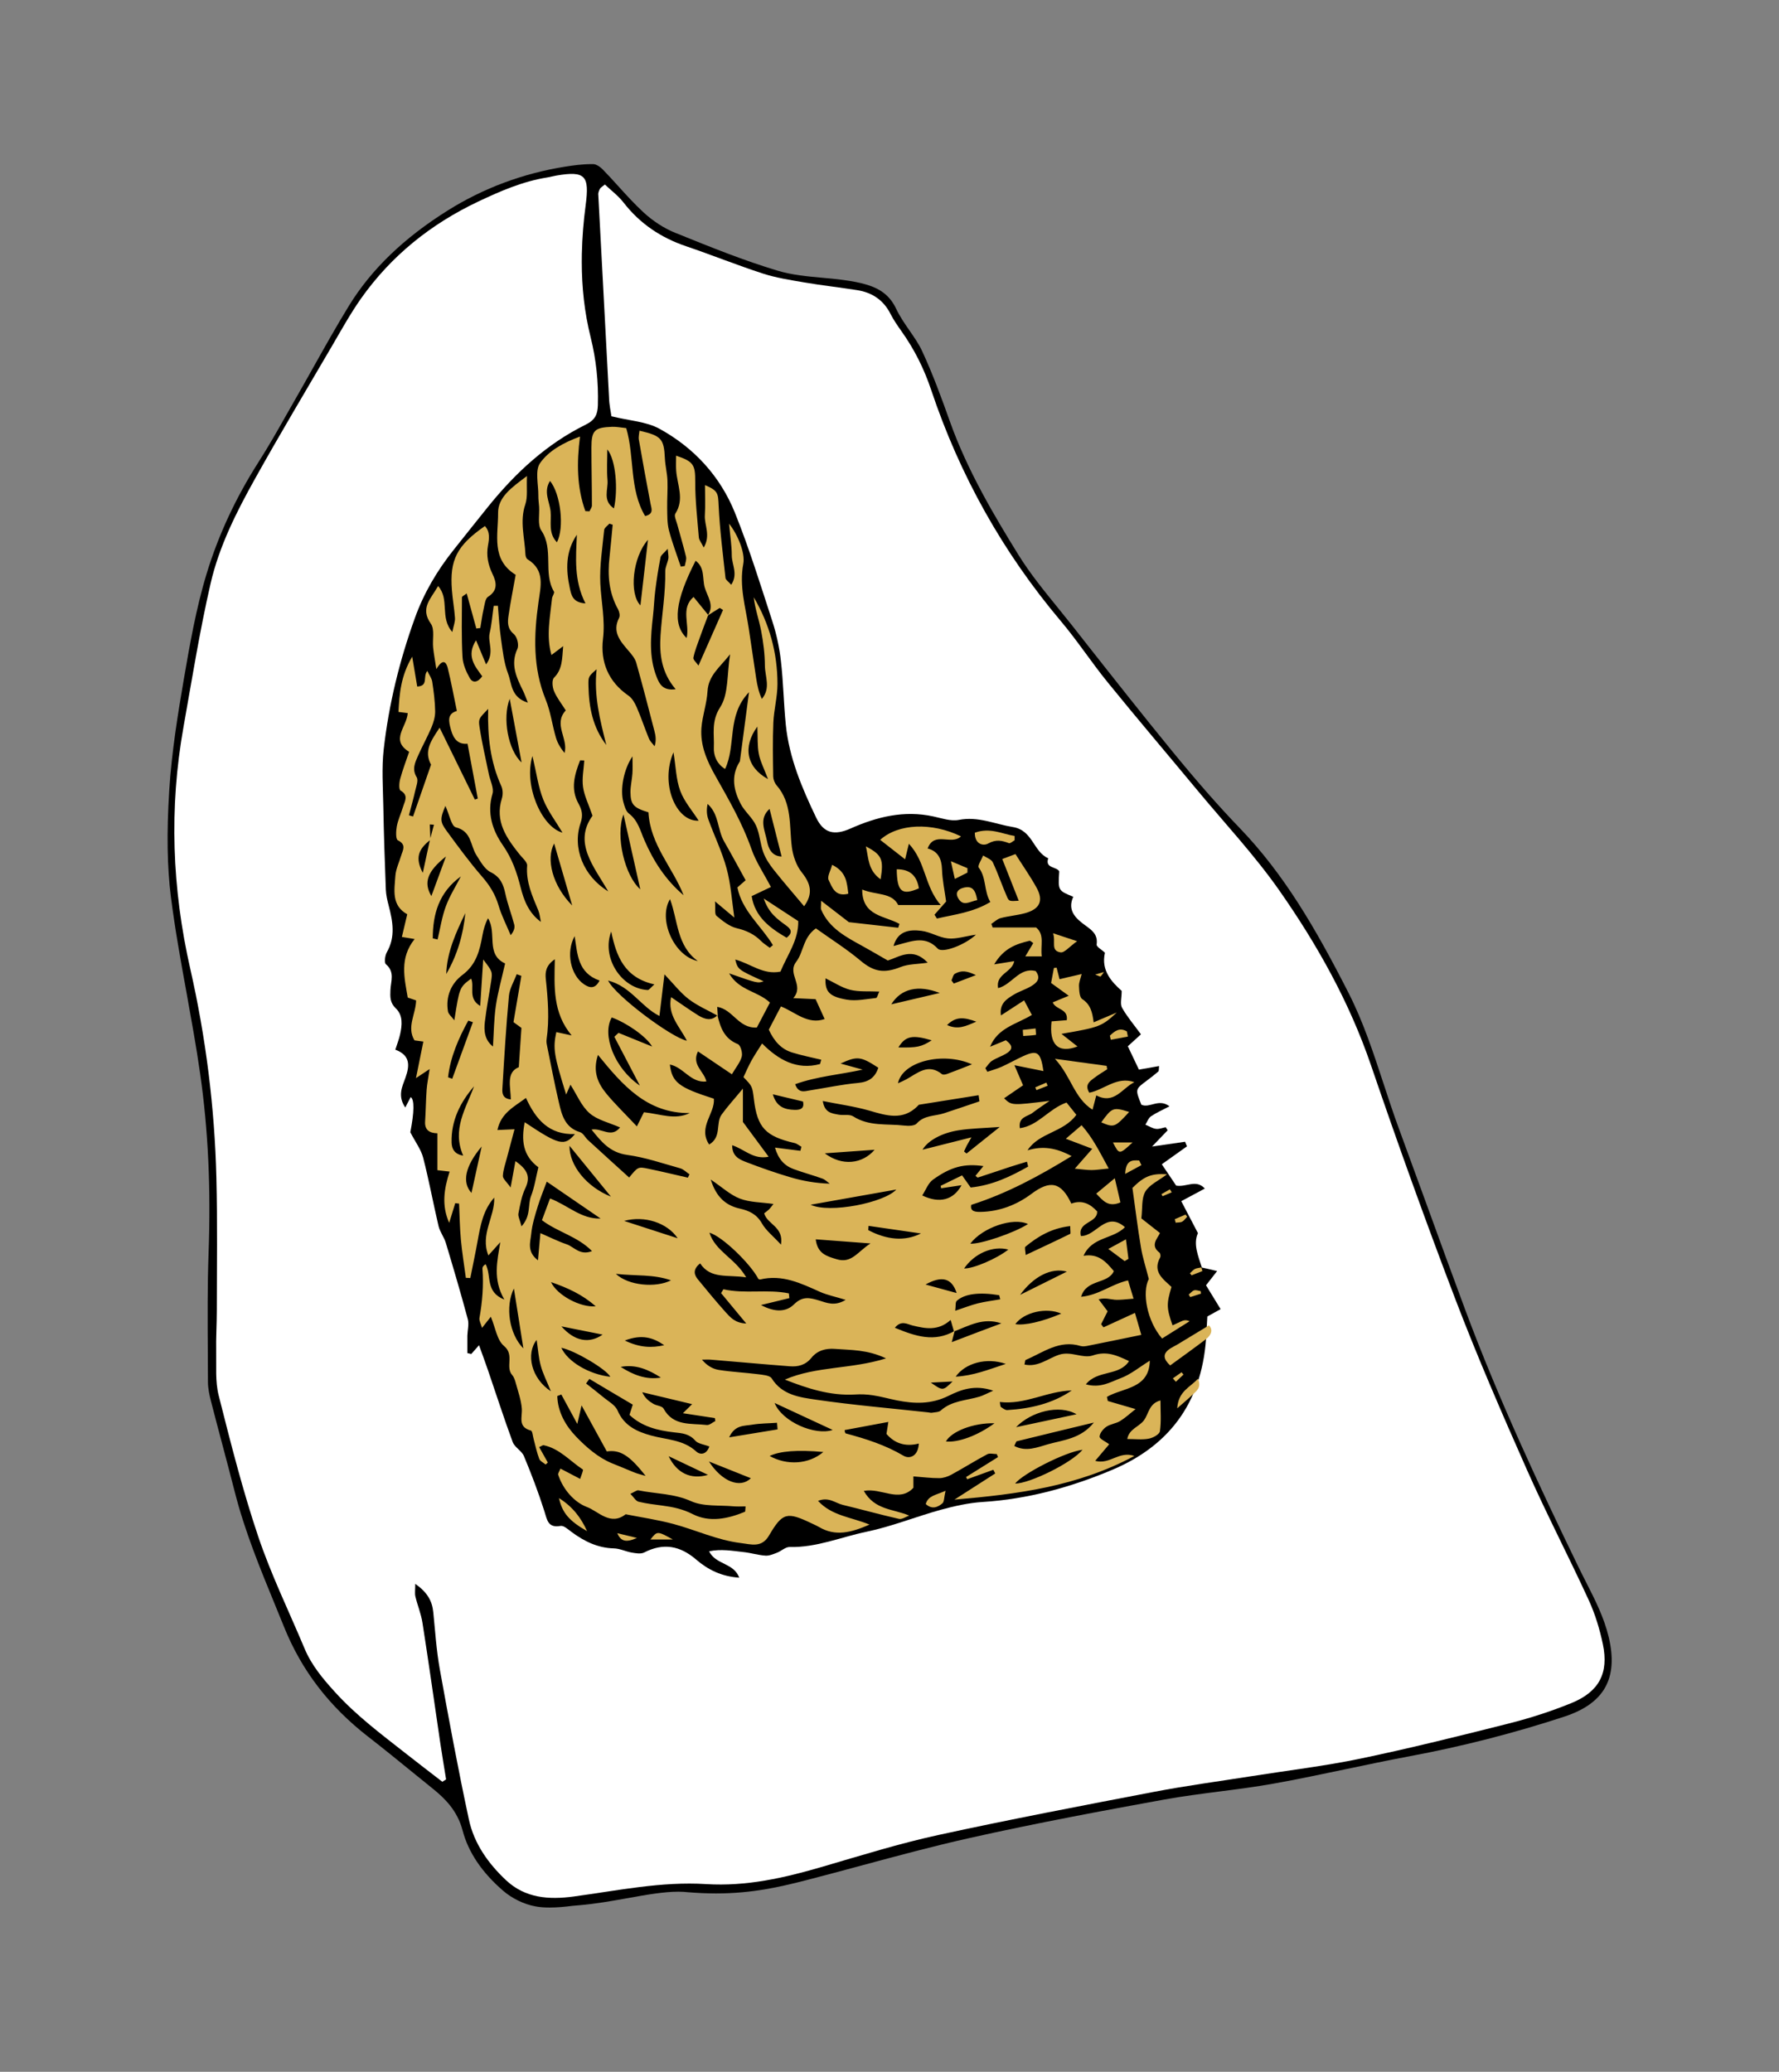 <?xml version="1.0" encoding="utf-8"?>
<!-- Generator: Adobe Illustrator 23.0.3, SVG Export Plug-In . SVG Version: 6.00 Build 0)  -->
<svg version="1.1" id="Layer_1" xmlns="http://www.w3.org/2000/svg" xmlns:xlink="http://www.w3.org/1999/xlink" x="0px" y="0px"
	 viewBox="0 0 255.03 297.03" style="enable-background:new 0 0 255.03 297.03;" xml:space="preserve">
<rect x="0" y="0" width="255.03" height="297.03" fill="#808080" stroke="none"/>
<style type="text/css">
	.st0{fill:#AD7A17;}
	.st1{fill:none;stroke:#2F2912;stroke-width:1.864;stroke-linecap:round;stroke-linejoin:round;}
	.st2{fill:#DAB458;}
	.st3{fill:none;stroke:#2F2912;stroke-width:1.398;stroke-linecap:round;stroke-linejoin:round;}
	.st4{fill:none;stroke:#2F2912;stroke-width:1.909;stroke-linecap:round;stroke-linejoin:round;}
	.st5{fill:none;stroke:#2F2912;stroke-width:1.432;stroke-linecap:round;stroke-linejoin:round;}
	.st6{fill:#FFFFFF;}
	.st7{fill:#D9B358;}
	.st8{fill:#8B702B;}
	.st9{fill:#E8D0BC;}
	.st10{fill:none;}
	.st11{fill:#1A1A18;}
	.st12{fill:#D8B459;}
	.st13{fill:#FCDE94;}
</style>
<path d="M78.8,273.48c-0.77,0-1.45-0.05-2.06-0.17c-1.61-0.29-3.34-1.13-4.63-2.25c-3.03-2.62-4.98-5.52-5.79-8.62
	c-0.74-2.84-2.56-4.62-4.25-5.98c-0.95-0.77-1.89-1.54-2.84-2.3c-2.1-1.71-4.27-3.48-6.45-5.17c-5.59-4.34-9.54-9.49-12.06-15.74
	c-0.43-1.07-0.87-2.14-1.31-3.21c-2.13-5.19-4.33-10.55-5.74-16.09c-0.59-2.31-1.2-4.61-1.81-6.91c-0.55-2.05-1.09-4.11-1.62-6.17
	c-0.21-0.82-0.43-1.79-0.43-2.73c0-1.41-0.01-2.82-0.02-4.24c-0.03-4.68-0.06-9.52,0.11-14.26c0.34-9.21-0.05-17.62-1.21-25.72
	c-0.55-3.88-1.27-7.8-1.95-11.6c-0.82-4.5-1.66-9.14-2.24-13.74c-0.54-4.3-0.62-9.14-0.24-15.23c0.34-5.49,1.26-11.12,2.09-15.96
	c0.82-4.75,1.74-10.13,3.29-15.2c1.67-5.48,4.16-10.83,7.4-15.91c1.44-2.25,2.77-4.6,4.06-6.88c0.43-0.76,0.86-1.52,1.3-2.28
	c0.86-1.5,1.71-3.01,2.56-4.53c1.63-2.9,3.31-5.9,5.08-8.78c3.23-5.24,7.88-9.71,14.19-13.66c5.07-3.17,10.71-5.28,16.75-6.25
	c1.14-0.18,2.48-0.37,3.83-0.37l0.26,0c0.35,0.01,0.92,0.33,1.34,0.77c0.76,0.78,1.5,1.59,2.23,2.4c1.14,1.26,2.32,2.55,3.59,3.73
	c1.37,1.27,3,2.32,4.59,2.96l0.43,0.17c4.63,1.87,9.41,3.81,14.27,5.26c2.05,0.61,4.22,0.81,6.33,1c1.05,0.09,2.13,0.19,3.17,0.34
	c1.09,0.15,2.35,0.36,3.52,0.75c1.92,0.63,3.13,1.67,3.93,3.36c0.52,1.1,1.22,2.12,1.9,3.1c0.69,1,1.35,1.94,1.83,2.98
	c1.53,3.3,2.8,6.77,3.96,10.04c2.51,7.07,6.4,13.6,9.84,19.16c1.64,2.65,3.65,5.12,5.59,7.51c0.66,0.82,1.33,1.64,1.98,2.46
	l1.97,2.51c4.08,5.18,8.3,10.54,12.56,15.74c3.58,4.37,6.64,7.86,9.65,10.98c6.29,6.55,10.78,14.19,15.59,23.64
	c2.1,4.13,3.56,8.59,4.98,12.91c0.69,2.1,1.4,4.27,2.18,6.39c1.37,3.73,2.73,7.46,4.09,11.19c1.81,4.98,3.62,9.96,5.47,14.93
	c4.75,12.76,10.61,25.27,16.24,36.88c0.35,0.73,0.72,1.44,1.08,2.16c1.33,2.61,2.58,5.08,3.25,7.9c1.38,5.87-0.64,9.48-6.37,11.36
	c-7.24,2.38-14.72,4.29-22.22,5.69c-3.05,0.57-6.14,1.22-9.13,1.85c-3.39,0.71-6.89,1.45-10.35,2.07c-2.55,0.46-5.17,0.79-7.71,1.12
	c-2.63,0.34-5.35,0.69-8.01,1.17c-8.46,1.54-18.28,3.36-27.82,5.5c-5.23,1.17-10.48,2.59-15.57,3.96c-2.6,0.7-5.19,1.4-7.79,2.07
	c-3.92,1.01-7.87,1.92-13.01,1.92c-1.28,0-2.63-0.06-3.99-0.17c-0.42-0.05-0.9-0.08-1.42-0.08c-2.08,0-4.58,0.44-7.23,0.92
	c-2.29,0.41-4.65,0.83-7.05,1.03l-0.92,0.08C80.94,273.38,79.85,273.48,78.8,273.48z"/>
<path class="st6" d="M87.31,57.01c0.02,1.03,0.26,2.05,0.34,2.67c2.57,0.64,5.01,0.75,6.92,1.81c4.92,2.71,8.67,6.78,10.78,12.01
	c2.04,5.07,3.66,10.31,5.35,15.51c0.6,1.84,1.02,3.76,1.24,5.68c0.36,3.06,0.4,6.16,0.71,9.23c0.48,4.73,2.32,9.06,4.34,13.28
	c1.09,2.28,2.61,2.62,4.95,1.58c3.78-1.68,7.67-2.64,11.85-1.73c1.21,0.26,2.51,0.72,3.65,0.5c2.77-0.55,5.17,0.6,7.75,1.02
	c2.88,0.46,2.93,3.55,5.08,4.48c-0.5,1.47,1.22,1.18,1.58,1.88c-0.18,2.75-0.18,2.75,2.01,3.64c-0.91,1.98,0.4,3.15,1.75,4.12
	c0.99,0.72,1.79,1.31,1.6,2.73c-0.04,0.32,0.75,0.75,1.19,1.17c-0.59,2.55,0.98,4.2,2.4,5.47c0,1.01-0.26,1.87,0.05,2.42
	c0.74,1.31,1.74,2.48,2.71,3.81c-0.59,0.54-1.15,1.05-1.88,1.71c0.56,1.18,1.1,2.31,1.59,3.35c1.19-0.21,2-0.36,2.89-0.51
	c-0.05,0.45-0.01,0.7-0.11,0.78c-0.53,0.46-1.09,0.89-1.65,1.31c-1.67,1.24-1.67,1.23-0.78,3.45c1.2,0.55,2.48-0.95,4.03,0.23
	c-1.04,0.55-1.9,0.92-2.66,1.44c-0.36,0.25-0.53,0.78-0.79,1.19c0.5,0.21,0.98,0.53,1.5,0.6c0.45,0.07,0.94-0.14,1.41-0.23
	c0.09,0.15,0.19,0.29,0.28,0.44c-0.62,0.65-1.25,1.3-2.24,2.33c1.94-0.28,3.34-0.49,4.74-0.69c0.09,0.22,0.18,0.44,0.27,0.66
	c-1.15,0.81-2.29,1.63-3.61,2.57c0.75,1.12,1.47,2.18,2.06,3.06c1.5,0.26,2.81-0.96,4.11,0.42c-1.13,0.6-2.1,1.12-3.38,1.81
	c0.82,1.57,1.56,2.99,2.39,4.58c-0.71,1.57,0.04,3.26,0.56,4.93c0.79,0.18,1.42,0.33,2.19,0.51c-0.64,0.82-1.11,1.42-1.59,2.04
	c0.72,1.17,1.38,2.25,2.09,3.42c-0.69,0.38-1.28,0.71-1.9,1.05c-0.05,0.86-0.1,1.65-0.14,2.44c-0.44,9.29-4.82,15.87-13.43,19.52
	c-5.98,2.53-12.16,4.23-18.68,4.64c-2.01,0.13-4.03,0.59-5.98,1.12c-3.57,0.99-7.04,2.4-10.65,3.15c-3.65,0.76-7.16,2.28-10.99,2.18
	c-0.6-0.02-1.19,0.58-1.82,0.82c-0.53,0.2-1.12,0.46-1.66,0.42c-1.05-0.07-2.08-0.4-3.13-0.51c-1.6-0.17-3.22-0.48-4.95-0.11
	c0.98,1.96,3.51,1.61,4.33,3.78c-2.56-0.17-4.51-1.16-6.16-2.58c-2.33-2.01-4.71-2.45-7.48-1.03c-0.48,0.24-1.2,0.11-1.78,0.01
	c-0.87-0.15-1.71-0.58-2.56-0.6c-2.33-0.06-4.26-1.02-6.07-2.36c-0.49-0.36-1.11-0.94-1.57-0.86c-1.82,0.32-1.92-0.85-2.32-2.11
	c-0.85-2.68-1.85-5.31-2.93-7.9c-0.32-0.76-1.32-1.25-1.61-2.01c-1.25-3.38-2.35-6.82-3.52-10.23c-0.42-1.24-0.88-2.46-1.31-3.66
	c-0.44,0.5-0.78,0.88-1.11,1.26c-0.19-0.04-0.37-0.09-0.56-0.13c0-0.83-0.01-1.66,0-2.5c0.02-0.79,0.26-1.63,0.06-2.36
	c-0.98-3.66-2.06-7.31-3.15-10.94c-0.25-0.83-0.84-1.57-1.04-2.4c-0.77-3.27-1.37-6.57-2.21-9.82c-0.3-1.16-1.09-2.2-1.84-3.64
	c0.57-2.89,0.6-4.72,0.05-5.04c-0.21,0.41-0.43,0.82-0.77,1.49c-1.15-1.68-0.42-3.02,0.02-4.26c0.64-1.78,0.69-3.23-1.45-4.03
	c0.27-0.84,0.53-1.49,0.68-2.17c0.3-1.32,0.44-2.76-0.6-3.74c-0.86-0.82-0.82-1.64-0.78-2.63c0.05-1.26,0.67-2.6-0.65-3.71
	c-0.26-0.22-0.13-1.24,0.13-1.71c1.27-2.21,0.86-4.43,0.27-6.69c-0.2-0.76-0.38-1.54-0.41-2.32c-0.15-3.97-0.29-7.94-0.36-11.91
	c-0.05-2.74-0.25-5.5,0.06-8.21c0.73-6.42,2.26-12.68,4.46-18.78c1.3-3.62,3.22-6.86,5.61-9.85c1.65-2.07,3.3-4.15,4.96-6.21
	c3.88-4.79,8.35-8.93,13.91-11.67c1.39-0.69,1.72-1.48,1.76-2.83c0.09-3.29-0.24-6.49-1.04-9.71c-0.89-3.57-1.27-7.19-1.27-10.81
	c0-0.38,0-0.75,0.01-1.13c0.05-2.34,0.24-4.69,0.55-7.02c0.55-4.18-0.03-4.93-4.2-4.22c-0.43,0.07-0.86,0.2-1.3,0.27
	c-3.53,0.56-6.76,1.97-9.97,3.49c-6.75,3.21-12.41,7.75-16.73,13.86c-1.52,2.16-2.81,4.49-4.14,6.77
	c-3.7,6.33-7.46,12.62-11.03,19.02c-2.67,4.78-5.17,9.72-6.4,15.07c-1.56,6.79-2.66,13.69-3.88,20.55
	c-2.08,11.64-1.65,23.19,0.97,34.72c2.23,9.84,3.49,19.84,3.74,29.94c0.16,6.35,0.06,12.72,0.06,19.07c0,1.94-0.13,3.88-0.09,5.81
	c0.04,2.12-0.15,4.32,0.36,6.33c1.71,6.76,3.42,13.54,5.64,20.14c1.85,5.51,4.42,10.77,6.67,16.14c1.01,2.41,2.64,4.35,4.38,6.26
	c2.99,3.3,6.52,5.95,10,8.68c1.78,1.4,3.58,2.78,5.37,4.16c0.18-0.11,0.36-0.23,0.54-0.34c-0.28-1.73-0.57-3.46-0.83-5.19
	c-0.85-5.76-1.66-11.53-2.56-17.28c-0.2-1.27-0.71-2.49-1.01-3.74c-0.11-0.46-0.02-0.96-0.02-1.83c1.74,1.23,2.42,2.46,2.58,4.05
	c0.27,2.72,0.45,5.47,0.93,8.16c1.3,7.21,2.64,14.42,4.18,21.59c0.74,3.45,2.78,6.31,5.33,8.7c2.74,2.57,6.13,2.81,9.69,2.33
	c6.3-0.85,12.57-2.18,18.98-1.78c5.76,0.36,11.23-0.89,16.69-2.49c5.51-1.61,11.01-3.33,16.61-4.55
	c10.27-2.24,20.61-4.21,30.94-6.19c4.6-0.88,9.25-1.5,13.88-2.23c5.23-0.83,10.51-1.45,15.69-2.53c7.17-1.5,14.29-3.27,21.4-5.07
	c2.99-0.76,5.95-1.72,8.81-2.88c3.99-1.62,5.41-4.29,4.54-8.45c-0.45-2.15-1.1-4.3-2.01-6.29c-2.87-6.25-6.06-12.37-8.85-18.66
	c-3.58-8.07-7.1-16.18-10.25-24.42c-4.25-11.13-8.28-22.35-12.13-33.63c-3.09-9.05-7.69-17.27-13.11-25.02
	c-3.53-5.05-7.78-9.59-11.73-14.35c-4.29-5.17-8.64-10.28-12.87-15.49c-2.34-2.87-4.37-6-6.76-8.83
	c-8.31-9.85-14.48-20.9-18.57-33.1c-1.02-3.06-2.42-5.86-4.28-8.47c-0.56-0.79-1.12-1.6-1.56-2.46c-1-1.99-2.63-3.07-4.76-3.41
	c-2.53-0.4-5.08-0.68-7.6-1.11c-1.99-0.34-4.02-0.65-5.93-1.27c-3.7-1.2-7.31-2.66-10.99-3.91c-3.62-1.22-6.63-3.23-8.99-6.27
	c-0.77-0.99-1.81-1.76-2.68-2.59c-0.43,0.36-0.61,0.45-0.69,0.59c-0.13,0.23-0.23,0.48-0.26,0.74"/>
<g>
	<path class="st2" d="M102.85,145.55c0.42,1.76,0.97,3.36,2.92,4.14c0.39,0.16,0.7,1.23,0.57,1.77c-0.2,0.81-0.81,1.52-1.42,2.56
		c-1.72-1.16-3.22-2.18-4.86-3.28c-0.96,1.94,0.9,2.86,1.2,4.31c-2.24,0.25-3.27-2.05-5.23-2.43c0.31,2.56,1.27,3.29,6.31,4.9
		c0.18,2.14-2.33,4.06-0.68,6.57c1.83-1.07,0.91-3.07,1.78-4.28c0.83-1.16,1.81-2.22,3.06-3.74c0,1.69,0,2.98,0,4.78
		c0.93,1.25,2.24,3.02,3.69,4.99c-2.19,0.45-3.43-1.06-5.23-1.65c-0.01,1.58,1.02,2.03,1.94,2.39c2.1,0.81,4.23,1.56,6.39,2.2
		c1.79,0.53,3.65,0.86,5.66,0.92c-0.35-0.25-0.67-0.59-1.07-0.73c-1.36-0.49-2.76-0.86-4.11-1.36c-1.34-0.49-2.2-1.45-2.67-3.08
		c1.35,0.17,2.5,0.31,3.64,0.46c0.05-0.19,0.1-0.39,0.15-0.58c-0.33-0.18-0.63-0.45-0.98-0.53c-4.17-0.97-5.34-2.21-5.83-6.25
		c-0.23-1.89-0.23-1.89-1.5-3.2c0.37-0.77,0.71-1.59,1.14-2.36c0.43-0.78,0.93-1.52,1.53-2.47c2.33,2.34,4.96,3.85,8.3,2.95
		c0.06-0.21,0.12-0.41,0.18-0.62c-1.4-0.34-2.82-0.61-4.19-1.04c-1.55-0.48-2.56-1.61-3.33-3.27c0.51-0.97,1.07-2.05,1.74-3.33
		c2.07,0.82,3.82,2.65,6.27,1.81c-0.42-0.92-0.8-1.76-1.3-2.85c-0.68-0.03-1.71-0.08-3.2-0.15c1.64-1.85-0.94-3.44,0.42-5.21
		c1.07-1.38,0.95-3.47,2.82-4.79c2.11,1.51,4.37,2.93,6.4,4.63c1.88,1.58,3.34,1.87,5.75,0.91c1.1-0.44,2.39-0.4,3.88-0.62
		c-2.15-2.31-4.12-0.8-5.72-0.31c-1.38-0.79-2.49-1.45-3.62-2.07c-2.38-1.31-4.79-2.56-5.93-5.22c-0.09-0.21-0.01-0.49-0.01-1.28
		c1.71,1.32,3.14,2.42,3.98,3.07c2.8,0.32,4.93,0.56,7.07,0.8c0.06-0.18,0.12-0.36,0.18-0.55c-2.08-1.18-5.36-1.09-5.34-4.93
		c1.99,0.83,4.26,0.39,5.16,2.22c2.07,0,3.78,0,6.09,0c-2.36-2.73-2.1-6.15-4.56-8.78c-0.23,0.94-0.34,1.42-0.54,2.23
		c-1.25-0.98-2.4-1.87-3.57-2.79c2.58-2.35,7.4-2.54,11.58-0.5c-1.38,1.33-3.84-0.8-4.78,1.74c1.48,0.37,2.01,1.47,2.06,3
		c0.05,1.51,0.37,3.01,0.59,4.6c-0.52,0.59-1.09,1.24-1.67,1.89c0.12,0.18,0.23,0.37,0.35,0.55c2.53-0.59,5.15-0.86,7.66-2.37
		c-0.95-1.59-0.54-3.45-1.66-4.93c-0.21-0.27,0.4-1.15,0.63-1.74c0.47,0.32,1.17,0.54,1.38,0.98c0.76,1.61,1.32,3.32,2.04,4.95
		c0.29,0.67,0.39,0.63,1.68,0.56c-0.76-1.94-1.53-3.88-2.36-5.98c0.82-0.31,1.3-0.49,1.89-0.71c1.03,1.63,2.1,3.15,3,4.77
		c1.08,1.92,0.5,3.14-1.69,3.72c-1.13,0.3-2.31,0.39-3.44,0.69c-0.48,0.13-0.89,0.54-1.33,0.83c0.06,0.17,0.12,0.34,0.19,0.51
		c2,0,3.99,0,6.23,0c1.27,1.05,0.59,2.58,0.81,4.15c-0.88,0-1.45,0-2.36,0c0.48-0.81,0.82-1.36,1.14-1.91
		c-0.26-0.17-0.43-0.36-0.54-0.33c-1.88,0.46-3.68,1.04-5.06,3.38c1.33-0.21,2.03-0.32,2.87-0.46c-0.28,1.63-2.69,1.81-2.31,3.87
		c2.02-0.52,3.04-3.04,5.39-2.45c0.82,1.08,0.14,1.7-0.67,2.18c-0.77,0.46-1.66,0.72-2.43,1.18c-1.05,0.63-2.14,1.3-1.88,3
		c1.18-0.77,2.17-1.41,3.32-2.16c0.44,0.84,0.76,1.43,1.11,2.09c-2.22,1.35-4.87,1.82-5.99,4.56c0.74-0.3,1.47-0.6,2.26-0.93
		c0.72,0.54,1.23,1.14,0.18,1.83c-0.67,0.44-1.48,0.68-2.15,1.11c-0.39,0.25-0.65,0.7-0.97,1.06c0.1,0.17,0.19,0.34,0.29,0.52
		c0.68-0.23,1.39-0.42,2.05-0.72c1.07-0.48,2.09-1.07,3.15-1.55c1.97-0.88,2.44-0.56,2.84,2.17c-1.35-0.27-2.58-0.52-4.16-0.84
		c0.44,1.03,0.74,1.72,1.24,2.88c-0.81,0.55-1.76,1.2-2.72,1.86c1.08,1.04,1.08,1.04,6.52,0.37c-0.82,0.57-1.66,1.12-2.46,1.73
		c-0.71,0.54-2.05,0.55-1.8,2.19c2.65-0.37,4.1-2.76,6.69-3.68c0.43,0.54,0.95,1.18,1.41,1.76c-1.86,2.56-5.35,2.53-7,5.09
		c2.18-0.66,4.07-0.37,6.32,0.83c-4.69,2.88-9.26,5.35-14.39,6.99c-0.21,0.98,0.66,1.02,1.34,1.01c2.71-0.05,5.18-1.01,7.28-2.58
		c2.67-2,4.26-1.75,5.73,1.39c1.53-0.57,2.72,0.04,3.7,1.12c0.07,1.71-2.84,1.43-2.33,3.53c2.24,0.02,3.56-3.65,6.32-1.27
		c-1.72,1.74-4.72,1.35-5.94,4.1c2.14-0.35,3.22,0.85,4.34,2.2c-0.84,1.91-3.93,1.09-4.69,3.68c2.6-0.25,4.3-1.8,6.73-2.35
		c0.23,0.76,0.45,1.51,0.79,2.62c-1.16,0.08-1.93,0.21-2.69,0.15c-0.67-0.05-1.33-0.31-2.32-0.06c0.42,0.56,0.85,1.13,1.29,1.72
		c-0.29,0.58-0.61,1.22-0.93,1.85c0.11,0.15,0.23,0.3,0.34,0.45c1.4-0.64,2.8-1.29,4.51-2.07c0.34,1.16,0.62,2.12,0.91,3.15
		c-2.72,0.56-5.18,1.07-7.64,1.56c-0.34,0.07-0.73,0.13-1.05,0.04c-3.05-0.94-5.36,0.92-7.88,1.99c-0.1,0.04-0.09,0.31-0.18,0.66
		c1.93,0.43,3.38-0.88,4.96-1.4c1.74-0.57,3.39,0.59,4.83,0.1c2-0.68,3.44-0.02,5.2,0.81c-1.41,2.2-4.49,1.22-6.19,3.33
		c2.1,0.59,3.54-0.34,4.94-0.86c1.45-0.53,2.7-1.58,4.23-2.53c-0.08,4.06-3.84,3.85-6.15,5.19c0.04,0.2,0.09,0.39,0.13,0.59
		c1.21,0.35,2.43,0.71,3.98,1.16c-0.78,0.61-1.45,1.24-2.21,1.71c-0.61,0.37-1.41,0.43-1.99,0.83c-0.46,0.32-0.95,0.93-0.96,1.41
		c0,0.33,0.81,0.67,1.38,1.09c-0.57,0.68-1.19,1.41-2.01,2.38c2.13,0.58,3.39-1.47,5.62-0.7c-8.19,4.38-16.69,5.48-25.8,6.26
		c2.21-1.42,4.03-2.58,5.85-3.75c-0.09-0.18-0.18-0.35-0.27-0.53c-1.25,0.45-2.5,0.9-3.75,1.36c-0.05-0.11-0.11-0.22-0.16-0.32
		c1.53-0.95,3.06-1.91,4.58-2.86c-0.06-0.14-0.12-0.28-0.18-0.43c-0.46,0-1.01-0.16-1.37,0.03c-1.74,0.93-3.41,1.98-5.15,2.93
		c-0.52,0.28-1.15,0.49-1.73,0.49c-1.17,0.01-2.34-0.15-3.7-0.25c0,0.56,0,1.1,0,1.63c-2.06,2.21-4.58-0.04-7.11,0.45
		c1.57,2.77,4.21,2.56,6.51,3.54c-0.49,0.17-1.04,0.57-1.47,0.47c-2.7-0.61-5.37-1.36-8.07-2.01c-1.05-0.25-2-1.19-3.53-0.57
		c2,2.17,4.74,2.31,7.38,3.4c-2.64,1.15-4.89,1.74-7.25,0.34c-0.31-0.18-0.64-0.32-0.97-0.48c-3.62-1.73-4.23-1.63-6.19,1.71
		c-1.06,1.81-2.58,1.25-4.01,1.08c-3.38-0.4-6.45-1.87-9.7-2.74c-2.24-0.6-4.56-0.94-6.84-1.39c-2.19,1.72-3.93-0.44-5.55-1.04
		c-1.79-0.67-3.42-2.49-4.12-4.62c-0.06-0.19,0.16-0.47,0.32-0.89c0.91,0.48,1.76,0.92,2.83,1.48c0.16-0.53,0.49-1.27,0.38-1.35
		c-1.84-1.21-3.32-2.99-5.61-3.48c-0.14-0.03-0.32,0.13-0.65,0.27c0.42,0.75,0.83,1.48,1.24,2.21c-0.1,0.1-0.2,0.2-0.31,0.29
		c-0.32-0.27-0.79-0.48-0.92-0.82c-0.35-0.91-0.54-1.88-0.8-2.83c-0.12-0.42-0.17-1.16-0.39-1.22c-1.95-0.52-1.2-1.96-1.31-3.19
		c-0.1-1.2-0.52-2.37-0.84-3.54c-0.12-0.43-0.25-0.9-0.53-1.22c-1.04-1.19,0.37-2.89-1.18-4.18c-1.02-0.85-1.23-2.63-1.89-4.19
		c-0.39,0.5-0.76,0.97-1.26,1.6c-0.16-0.59-0.44-1.04-0.37-1.42c0.42-2.34,0.61-4.69,0.43-7.06c-0.02-0.24,0.16-0.49,0.46-0.65
		c0.88,1.69-0.1,3.96,2.68,5.07c-1.68-2.91-1.03-5.47-0.58-8.23c-0.52,0.57-1.03,1.15-1.71,1.9c-1.21-3.03,0.94-5.52,0.84-8.29
		c-1.59,1.78-1.98,3.99-2.38,6.21c-0.32,1.78-0.7,3.55-1.05,5.32c-0.21-0.01-0.42-0.02-0.64-0.03c-0.24-1.82-0.54-3.63-0.71-5.46
		c-0.16-1.72-0.18-3.46-0.26-5.18c-0.18-0.02-0.37-0.04-0.55-0.06c-0.26,0.86-0.53,1.72-0.87,2.82c-1.11-2.53-0.74-4.83,0.06-7.35
		c-0.57-0.06-1.06-0.12-1.75-0.2c0-1.66,0-3.4,0-5.29c-1.14-0.02-1.85-0.49-1.76-1.72c0.1-1.51,0.11-3.02,0.22-4.53
		c0.06-0.86,0.25-1.72,0.43-2.96c-0.72,0.47-1.1,0.73-1.96,1.3c0.4-1.96,0.7-3.49,1.06-5.24c-0.33-0.04-0.79-0.11-1.27-0.17
		c-1.16-1.91,0.19-3.77,0.23-5.73c-0.41-0.14-0.8-0.27-1.2-0.41c-0.48-2.82-1.21-5.65,0.99-8.39c-0.68-0.11-1.09-0.18-1.83-0.3
		c0.26-1.09,0.51-2.16,0.77-3.25c-2.3-1.27-1.84-3.49-1.7-5.53c0.07-0.96,0.53-1.89,0.81-2.83c0.24-0.81,0.83-1.61-0.46-2.25
		c-0.32-0.16-0.27-1.33-0.15-1.99c0.18-0.96,0.62-1.87,0.9-2.81c0.24-0.8,0.84-1.63-0.36-2.33c-0.27-0.16-0.2-1.14-0.05-1.68
		c0.35-1.29,0.83-2.54,1.28-3.87c-2.75-1.7-0.35-3.52-0.2-5.55c-0.3-0.04-0.66-0.08-1.33-0.17c0.14-2.58,0.32-5.14,1.97-7.92
		c0.29,1.74,0.5,3.01,0.72,4.28c1.67-0.08,0.75-1.44,1.45-2.23c0.26,0.56,0.62,1.03,0.7,1.53c0.21,1.41,0.4,2.83,0.42,4.25
		c0.01,0.76-0.22,1.57-0.52,2.29c-0.59,1.4-1.34,2.73-1.95,4.12c-0.42,0.96-0.88,1.9-0.18,3.04c0.28,0.46-0.07,1.32-0.22,1.99
		c-0.26,1.16-0.59,2.31-0.89,3.47c0.2,0.06,0.39,0.11,0.59,0.17c0.86-2.48,1.72-4.95,2.58-7.43c-1.07-1.97,0.02-3.46,1.23-5.3
		c1.77,3.61,3.41,6.96,5.05,10.31c0.14-0.05,0.28-0.1,0.42-0.15c-0.48-2.55-0.95-5.1-1.47-7.86c-1.31,0.12-1.99-0.62-2.37-1.98
		c-0.35-1.27-0.57-2.3,0.84-2.72c-0.46-2.2-0.82-4.2-1.31-6.17c-0.19-0.77-0.66-1.46-1.63,0.17c-0.19-1.27-0.37-2.18-0.46-3.09
		c-0.12-1.15,0.25-2.6-0.33-3.42c-1.59-2.26,0.03-3.58,1.04-5.4c1.7,1.91,0.2,4.51,2.04,6.59c0.19-0.93,0.42-1.48,0.38-2.02
		c-0.09-1.33-0.34-2.66-0.44-3.99c-0.34-4.34,0.72-6.39,4.73-9.18c0.77,0.82,0.61,1.87,0.45,2.74c-0.27,1.5,0,2.79,0.64,4.13
		c0.57,1.18,0.82,2.35-0.65,3.28c-0.4,0.26-0.47,1.09-0.61,1.68c-0.21,0.92-0.33,1.86-0.49,2.79c-0.19,0.02-0.38,0.05-0.57,0.07
		c-0.45-1.63-0.89-3.26-1.38-5.03c-0.33,0.27-0.68,0.41-0.68,0.56c-0.01,2.85-0.08,5.71,0.08,8.55c0.05,1.02,0.51,2.08,1.02,2.99
		c0.43,0.79,1.15,0.7,1.81-0.22c-1.02-1.41-2.35-2.89-0.89-5.16c0.5,1.21,0.89,2.15,1.44,3.46c1.26-1.75,0.2-3.16,0.51-4.48
		c0.3-1.28,0.39-2.61,0.58-3.92c0.2,0,0.4,0,0.6-0.01c0.14,1.59,0.22,3.18,0.45,4.76c0.24,1.67,0.41,3.41,1.01,4.97
		c0.54,1.4,0.37,3.4,2.84,4.16c-0.32-0.8-0.47-1.24-0.67-1.65c-0.95-1.93-1.88-3.81-0.83-6.07c0.25-0.54-0.04-1.72-0.51-2.11
		c-0.96-0.8-0.9-1.71-0.76-2.66c0.28-1.94,0.67-3.86,1.02-5.84c-3.55-2.18-2.5-5.75-2.52-8.86c-0.02-2.25,1.88-3.62,4.14-5.3
		c-0.08,1.71,0.13,2.99-0.24,4.07c-0.83,2.43-0.08,4.78,0.02,7.16c0.01,0.25,0.12,0.6,0.31,0.71c2.54,1.56,1.87,3.91,1.56,6.14
		c-0.67,4.74-0.83,9.41,1.04,13.99c0.7,1.72,0.93,3.63,1.46,5.43c0.23,0.79,0.67,1.52,1.24,2.21c0.56-2.1-1.66-4.11,0.17-6.11
		c-0.6-0.96-1.28-1.8-1.68-2.76c-0.24-0.57-0.34-1.59,0-1.93c1.22-1.22,1.15-2.7,1.31-4.52c-0.65,0.5-1.1,0.84-1.68,1.27
		c-0.78-2.72-0.2-5.41,0.08-8.1c0.03-0.34,0.4-0.79,0.28-0.99c-1.6-2.71,0.02-6.04-1.82-8.77c-0.56-0.84-0.23-2.26-0.31-3.41
		c-0.04-0.54-0.12-1.07-0.11-1.6c0.02-1.58-0.51-3.56,0.25-4.65c1.23-1.75,3.31-2.91,5.72-3.8c-0.48,3.79-0.45,7.31,0.77,10.69
		c0.2,0.01,0.39,0.02,0.59,0.03c0.12-0.28,0.35-0.56,0.35-0.83c0-2.76-0.07-5.53-0.07-8.29c0-2.49,0.44-2.91,2.98-3
		c0.62-0.02,1.24,0.11,2.01,0.19c1.22,4.15,0.41,8.75,2.71,12.61c1.28-0.32,0.91-1.05,0.78-1.74c-0.58-3.07-1.15-6.13-1.68-9.21
		c-0.07-0.41,0.05-0.85,0.09-1.29c3.14,0.72,3.51,1.17,3.64,3.96c0.05,1.07,0.33,2.12,0.37,3.19c0.05,1.31-0.06,2.63-0.04,3.94
		c0.02,1.06-0.01,2.16,0.25,3.18c0.46,1.77,1.12,3.48,1.7,5.22c0.19-0.03,0.38-0.06,0.57-0.09c0.07-0.45,0.28-0.92,0.18-1.33
		c-0.37-1.56-0.85-3.1-1.26-4.65c-0.14-0.51-0.48-1.21-0.27-1.53c1.34-2.06,0.27-4.11,0.12-6.16c-0.05-0.7-0.01-1.41-0.01-2.15
		c2.55,0.85,2.74,1.35,2.74,3.72c-0.01,2.67,0.3,5.33,0.52,8c0.03,0.38,0.35,0.74,0.7,1.45c1.04-1.76,0.07-3.22,0.16-4.63
		c0.09-1.4,0.02-2.82,0.02-4.32c1.91,0.81,1.87,1.18,1.96,2.98c0.16,3.46,0.61,6.9,0.98,10.34c0.03,0.27,0.42,0.51,0.82,0.97
		c1.02-1.54,0.08-2.9,0.08-4.2c0-1.41-0.23-2.81-0.39-4.56c1.26,1.57,2.34,4.22,2.04,5.76c-0.61,3.2,0.33,6.21,0.79,9.29
		c0.36,2.37,0.7,4.75,1.06,7.13c0.15,1,0.37,1.99,0.81,2.95c1.31-1.55,0.45-3.2,0.44-4.76c-0.01-1.69-0.23-3.39-0.55-5.05
		c-0.31-1.59-0.87-3.14-1.05-4.77c2.27,3.85,3.4,8.01,3.4,12.43c0,1.84-0.51,3.68-0.59,5.53c-0.11,2.57-0.06,5.16-0.02,7.74
		c0.01,0.42,0.2,0.92,0.47,1.24c2.27,2.6,1.81,5.81,2.2,8.86c0.16,1.27,0.64,2.67,1.43,3.65c1.3,1.62,1.63,3.06,0.33,4.85
		c-1.46-1.75-2.95-3.45-4.35-5.22c-0.6-0.76-1.17-1.61-1.5-2.51c-0.46-1.25-0.5-2.66-1.05-3.85c-0.52-1.14-1.63-2-2.21-3.13
		c-0.97-1.88-1.39-3.88-0.21-5.88c0.05-0.08,0.11-0.15,0.12-0.24c0.41-3.09,0.82-6.17,1.3-9.86c-3.24,3.38-1.8,7.56-3.43,11.01
		c-1.27-0.79-1.65-2.03-1.61-3.03c0.09-1.92-0.42-3.77,0.91-5.83c1.22-1.88,0.95-4.71,1.42-7.59c-1.46,1.87-3.11,3.02-3.24,5.32
		c-0.1,1.75-0.73,3.48-0.87,5.23c-0.19,2.48,0.77,4.71,1.98,6.85c1.92,3.42,3.89,6.8,5.19,10.53c0.64,1.83,1.77,3.49,2.79,5.44
		c-0.82,0.39-1.67,0.79-2.76,1.31c0.47,2.97,2.6,4.56,5.01,5.96c0.97-0.75,0.6-1.27-0.07-1.75c-1.21-0.89-2.48-1.73-3.21-3.87
		c1.95,1.28,3.41,2.23,4.95,3.24c0.05,2.74-1.58,4.86-2.55,7.24c-2.48,0.51-4.31-1.16-6.48-1.73c0.37,1.44,0.37,1.44,4.07,3.12
		c-0.88,0.29-0.88,0.29-4.95-1.14c1.42,2.49,4.1,2.53,5.85,4.19c-0.64,1.22-1.29,2.44-1.88,3.58c-2.65,0.14-3.39-2.59-5.68-2.97
		c0.03,0.48,0.06,0.88,0.09,1.29c-1.4-0.79-2.91-1.43-4.17-2.39c-1.21-0.93-2.17-2.19-3.48-3.56c-0.27,2.2-0.48,4-0.72,5.97
		c-2.65-1.32-4.09-4.23-7.36-5.08c1.01,2.15,9.05,8.16,11.29,8.63c-1.01-2.02-2.82-3.69-2.26-6.25c1.44,0.97,2.67,1.85,3.95,2.65
		C101.02,146.11,101.96,146.45,102.85,145.55z M61.65,120.34c0.19-0.7,0.37-1.4,0.56-2.1c-0.2-0.01-0.4-0.02-0.6-0.04
		c0.03,0.73,0.07,1.47,0.1,2.2c-1.81,1.39-2.19,2.66-1.1,4.74C61,123.34,61.33,121.85,61.65,120.34z M136.76,190.89
		c-0.14-0.47-0.27-0.93-0.48-1.65c-1.79,1.61-3.61,1.25-5.47,0.79c-0.74-0.18-1.61-0.8-2.53,0.33c2.96,1.22,5.68,2.13,8.58,0.45
		c-0.11,0.41-0.21,0.82-0.42,1.61c1.57-0.6,2.72-1.04,3.88-1.48c1.08-0.41,2.15-0.81,3.23-1.21
		C140.94,188.84,138.9,190.08,136.76,190.89z M101.44,88.26c1.03-1.44-0.03-2.73-0.41-4.02c-0.37-1.25,0.06-2.84-1.31-3.85
		c-2.92,5.7-3.36,9.11-1.29,11.08c0.47-1.98-0.91-4.25,1-5.88c0.77,0.96,1.43,1.77,2.1,2.58c-0.39,1.04-0.8,2.08-1.17,3.13
		c-0.35,0.99-0.75,1.97-0.96,2.99c-0.06,0.29,0.43,0.7,0.73,1.13c1.25-2.82,2.38-5.4,3.52-7.97c-0.16-0.1-0.31-0.2-0.47-0.29
		C102.59,87.52,102.01,87.89,101.44,88.26z M112.51,197.79c4.54-1.95,9.42-1.46,14.51-3.04c-2.7-1.28-5.03-1.18-7.3-1.36
		c-1.34-0.11-2.56,0.23-3.4,1.28c-0.84,1.04-1.92,1.31-3.12,1.21c-3.78-0.29-7.55-0.64-11.33-0.95c-0.41-0.03-0.83,0-1.24,0
		c0.69,0.83,1.51,1.33,2.4,1.47c1.87,0.3,3.77,0.38,5.65,0.62c0.68,0.09,1.68,0.16,1.95,0.6c1.49,2.39,4.02,2.71,6.35,3.05
		c5.34,0.78,10.73,1.23,16.09,1.82c0.18,0.02,0.37,0.08,0.54,0.05c0.43-0.08,0.97-0.06,1.26-0.32c1.58-1.42,3.65-1.42,5.53-1.98
		c0.53-0.16,1.03-0.44,1.98-0.86c-2.67-0.92-4.66-0.12-6.43,0.75c-2.45,1.21-4.86,1.14-7.38,0.64c-1.15-0.23-2.29-0.56-3.44-0.73
		c-0.85-0.13-1.72-0.17-2.58-0.11C118.96,200.13,115.71,199.04,112.51,197.79z M79.54,137.53c-1.3,0.87-1.39,1.86-1.3,2.79
		c0.31,2.91,0.54,5.82,0.11,8.74c-0.05,0.34,0.04,0.71,0.11,1.06c0.54,2.62,1.03,5.25,1.64,7.85c0.42,1.82,0.84,3.68,3.06,4.35
		c0.45,0.14,0.73,0.76,1.12,1.12c1.96,1.8,3.93,3.59,5.91,5.38c1.26-1.53,1.27-1.57,2.75-1.26c1.9,0.39,3.78,0.85,5.67,1.28
		c0.08-0.16,0.15-0.32,0.23-0.48c-0.44-0.29-0.84-0.72-1.32-0.86c-2.51-0.7-5.02-1.57-7.59-1.92c-2.5-0.34-3.73-1.9-5.13-3.63
		c1.45-0.29,2.81,1.29,4.09-0.31c-1.58-0.7-3.25-1.06-4.37-2.04c-1.18-1.03-1.82-2.65-2.74-4.09c-0.2,0.46-0.38,0.87-0.62,1.41
		c-1.76-5.65-1.91-6.59-1.41-8.95c0.73,0.16,1.46,0.32,2.2,0.48C79.23,145.19,79.45,141.51,79.54,137.53z M106.97,183.13
		c-2.7-0.41-5.1,0.28-6.6-2c-1,0.79-0.93,1.54-0.36,2.25c1.3,1.59,2.61,3.18,3.98,4.71c0.68,0.75,1.37,1.6,2.99,1.66
		c-1.36-1.64-2.48-3-3.61-4.36c0.11-0.18,0.22-0.36,0.34-0.55c3.09,0.7,6.29-0.05,9.38,0.59c0.02,0.23,0.04,0.46,0.07,0.68
		c-1.17,0.28-2.34,0.57-4.07,0.99c2.06,1.1,3.65,0.98,4.74-0.1c1.24-1.23,2.3-0.94,3.66-0.53c1.01,0.3,2.14,0.86,3.74-0.11
		c-1.52-0.47-2.64-0.69-3.66-1.14c-2.74-1.23-5.44-2.55-8.6-1.78c-0.07,0.02-0.17-0.05-0.25-0.08c-1.17-2.23-5.23-6.14-7.02-6.63
		C102.57,179.43,105.39,180.38,106.97,183.13z M87.83,75.23c-0.16-0.05-0.31-0.11-0.47-0.16c-0.26,0.3-0.71,0.59-0.75,0.91
		c-0.25,2.56-0.67,5.14-0.55,7.69c0.13,2.64,0.71,5.22,0.38,7.94c-0.39,3.26,0.75,6.12,3.65,8.12c0.54,0.37,0.92,1.06,1.19,1.68
		c0.64,1.47,1.14,3,1.75,4.48c0.17,0.41,0.54,0.74,0.81,1.1c0.26-0.85,0.15-1.52-0.02-2.17c-0.85-3.27-1.69-6.55-2.61-9.8
		c-0.18-0.63-0.66-1.2-1.11-1.72c-1.18-1.38-2.38-2.7-1.35-4.72c0.16-0.31,0.04-0.87-0.14-1.21c-1.32-2.36-1.53-4.88-1.23-7.5
		C87.55,78.33,87.68,76.78,87.83,75.23z M73.89,166.47c1.76,1.22,2.19,2.29,1.41,3.9c-0.53,1.11-0.74,2.38-0.98,3.6
		c-0.08,0.41,0.2,0.89,0.44,1.85c1.39-1.52,0.88-3.08,1.36-4.32c0.51-1.31,0.71-2.73,1.06-4.15c-2.27-1.68-2.45-3.9-1.96-6.46
		c4.92,3.29,5.71,3.49,7.2,1.7c-3.72,0.13-5.62-2.11-7.02-5.18c-1.72,1.28-3.58,2.16-4.09,4.6c0.89-0.04,1.51-0.07,2.45-0.11
		c-0.41,1.54-0.76,2.82-1.09,4.09c-0.22,0.86-0.54,1.72-0.58,2.59c-0.02,0.41,0.53,0.84,1.11,1.67
		C73.48,168.72,73.65,167.81,73.89,166.47z M72.41,138.13c-2.84-1.31-1.13-4.38-2.45-6.48c-0.43,0.8-0.64,1.6-0.79,2.41
		c-0.4,2.18-0.86,4.21-2.88,5.72c-1.61,1.2-2.43,3.1-2.07,5.23c0.07,0.39,0.5,0.72,0.91,1.27c0.74-4.72,0.74-4.72,2.41-5.98
		c0.53,1.18-0.52,2.84,1.3,3.92c0.14-2.25,0.27-4.27,0.43-6.66c1.32,1.73,1.34,1.74,1.14,3.11c-0.29,1.94-0.67,3.87-0.9,5.81
		c-0.16,1.31-0.04,2.62,1.16,3.56c0.13-2.04,0.14-3.95,0.41-5.82C71.36,142.29,71.9,140.4,72.41,138.13z M77.54,132.17
		c-0.12-0.55-0.16-1.13-0.37-1.64c-0.86-2.07-1.79-4.08-1.6-6.43c0.04-0.51-0.69-1.1-1.1-1.62c-1.86-2.34-3.55-4.72-2.53-7.98
		c0.17-0.54,0.16-1.28-0.07-1.79c-1.58-3.47-1.99-7.15-1.89-11.08c-1.26,1.34-1.42,1.36-1.24,2.57c0.34,2.28,0.88,4.53,1.34,6.8
		c0.19,0.94,0.76,1.99,0.52,2.81c-0.82,2.77,0.01,5.24,1.48,7.36c1.33,1.91,2.01,3.9,2.56,6.07
		C75.1,129.07,75.79,130.89,77.54,132.17z M110.35,135.88c0.15-0.13,0.3-0.25,0.45-0.38c-1.67-2.76-4.43-4.91-5.09-8.27
		c0.46-0.4,0.88-0.77,1.18-1.03c-1.1-1.99-2.06-3.79-3.08-5.56c-0.98-1.7-0.72-3.91-2.37-5.38c-0.17,0.79-0.14,1.55,0.11,2.23
		c0.85,2.35,1.96,4.62,2.61,7.01c0.61,2.24,0.75,4.59,1.11,7.05c-0.77-0.65-1.54-1.29-2.77-2.32c0.09,1.06-0.08,1.83,0.21,2.07
		c0.86,0.72,1.84,1.52,2.89,1.77c1.39,0.33,2.53,0.86,3.51,1.85C109.47,135.29,109.93,135.56,110.35,135.88z M140.41,157.9
		c-0.04-0.29-0.08-0.58-0.12-0.88c-2.84,0.45-5.69,0.9-8.53,1.36c-0.07,0.01-0.13,0.11-0.2,0.18c-2.14,2.16-4.51,1.37-6.97,0.66
		c-2.09-0.6-4.27-0.89-6.64-1.37c0.26,1.71,1.32,1.77,2.24,1.95c0.7,0.14,1.59-0.09,2.12,0.25c2.28,1.47,4.86,1.03,7.31,1.32
		c0.59,0.07,1.48,0.06,1.79-0.29c1.09-1.23,2.62-1.04,3.94-1.48C137.05,159.04,138.73,158.47,140.41,157.9z M86.1,174.7
		c-2.59-1.77-5.18-3.55-7.72-5.29c-0.4,1.1-0.91,2.31-1.29,3.55c-0.39,1.28-0.8,2.57-0.93,3.89c-0.11,1.18-0.69,2.59,0.96,3.84
		c0.13-1.47,0.24-2.59,0.35-3.9c1.45,0.63,2.57,1.2,3.76,1.6c1.07,0.36,1.88,1.66,3.64,0.98c-2.1-2.13-4.88-2.7-7.18-4.43
		c0.39-1.04,0.76-2.05,1.16-3.12C81.48,172.83,83.3,174.79,86.1,174.7z M98.88,159.58c-6.15,0.06-9.65-4.03-13.16-8.34
		c-0.79,2.4,0,4.09,1.22,5.57c1.23,1.49,2.64,2.84,4.36,4.68c0.52-1.04,0.83-1.67,1.01-2.03C94.77,159.73,96.73,160.61,98.88,159.58
		z M147.39,167.25c-0.06-0.23-0.11-0.46-0.17-0.7c-0.81,0.25-1.63,0.48-2.44,0.75c-1.53,0.5-3.05,1.03-4.59,1.52
		c-0.08,0.03-0.23-0.16-0.35-0.25c0.36-0.44,0.7-0.86,1.14-1.39c-2.72-0.39-4.64,0.08-7.24,1.95c-0.69,0.5-1.02,1.48-1.53,2.26
		c2.48,1.2,4.49,0.65,5.63-1.47c-1.07,0.16-2,0.3-2.92,0.44c-0.02-0.12-0.05-0.23-0.07-0.35c1.01-0.5,2.03-0.99,3.07-1.5
		c0.49,0.7,0.84,1.19,1.23,1.74C142.21,169.94,144.84,168.7,147.39,167.25z M80.47,199.93c-0.19,0.07-0.39,0.15-0.58,0.22
		c0.07,2.29,1.19,4.25,2.71,5.83c1.46,1.52,3.19,3.01,5.11,3.8c1,0.41,2.06,0.83,3.09,1.27c0.56,0.24,1.17,0.37,1.75,0.55
		c-2.34-3-3.68-3.78-5.56-3.51c-1.09-1.99-2.23-4.06-3.62-6.6c-0.26,1.12-0.39,1.71-0.61,2.66
		C81.88,202.53,81.18,201.23,80.47,199.93z M92.96,116.46c-2.13-0.64-2.57-1.11-2.58-2.91c0-0.88,0.22-1.76,0.28-2.65
		c0.05-0.73,0.01-1.46,0.01-2.46c-1.26,1.85-1.8,4.73-1.31,6.54c0.16,0.59,0.36,1.32,0.79,1.65c1.32,1,1.64,2.48,2.24,3.85
		c1.3,2.99,3.04,5.7,5.61,7.87C96.44,124.37,93.21,121.11,92.96,116.46z M63.85,115.54c-0.77,1.83-0.8,2.26,0.19,3.6
		c1.63,2.22,3.26,4.46,5.07,6.54c1.09,1.25,1.89,2.54,2.36,4.13c0.43,1.47,1.15,2.85,1.74,4.27c0.52-0.64,0.62-1.13,0.5-1.56
		c-0.39-1.47-0.94-2.89-1.26-4.37c-0.29-1.36-0.7-2.41-2.13-3.12c-0.87-0.43-1.46-1.55-2.03-2.44c-0.88-1.38-0.66-3.41-2.95-3.98
		C64.7,118.43,64.43,116.8,63.85,115.54z M90.37,214.17c0.5,0.5,0.78,1.04,1.18,1.13c1.13,0.28,2.3,0.4,3.45,0.56
		c1.5,0.2,2.88,0.49,4.31,1.22c2.39,1.22,5.02,0.68,7.48-0.34c0.07-0.03,0.04-0.32,0.09-0.77c-0.59,0-1.16,0.04-1.72-0.01
		c-2.04-0.19-4.3,0.06-6.07-0.73c-2.48-1.12-5.05-1.05-7.56-1.56C91.27,213.62,90.93,213.92,90.37,214.17z M84.49,197.69
		c-0.16,0.22-0.32,0.44-0.47,0.66c0.81,0.64,1.63,1.26,2.42,1.92c0.74,0.62,1.76,1.16,2.1,1.97c0.93,2.17,2.77,3.01,4.77,3.56
		c2.22,0.62,4.63,0.58,6.49,2.29c0.59,0.54,1.48,0.46,1.89-0.71c-0.77-0.3-1.62-0.38-2.02-0.84c-0.86-0.99-1.86-1.06-3.07-1.19
		c-2.3-0.26-4.59-0.82-6.36-2.5c0.18-0.56,0.33-1.04,0.47-1.47C88.56,200.12,86.53,198.91,84.49,197.69z M74.74,139.91
		c-0.22-0.08-0.44-0.16-0.67-0.24c-0.38,1.03-1.01,2.04-1.11,3.09c-0.41,4.43-0.68,8.87-0.94,13.31c-0.04,0.62,0,1.44,1.21,1.55
		c-0.03-1.83-0.71-3.87,1.14-4.62c0.13-1.96,0.25-3.66,0.38-5.63c-0.2-0.14-0.66-0.48-1.14-0.83
		C74.01,144.25,74.37,142.08,74.74,139.91z M95.72,78.68c-0.54,0.63-0.97,0.9-1.03,1.24c-0.31,1.56-0.55,3.14-0.75,4.72
		c-0.16,1.22-0.19,2.45-0.33,3.67c-0.33,2.93-0.6,5.87,0.51,8.71c0.4,1.02,0.89,2.05,2.74,1.79c-2.06-2.4-2.34-5.06-2.17-7.72
		c0.2-3.06,0.73-6.09,0.68-9.18c-0.01-0.6,0.33-1.2,0.44-1.81C95.87,79.8,95.78,79.47,95.72,78.68z M87.2,127.8
		c-2.09-3.6-5.04-7-2.26-10.85c-0.58-1.69-1.19-2.88-1.36-4.14c-0.17-1.23,0.1-2.52,0.18-3.78c-0.2-0.01-0.4-0.01-0.6-0.02
		c-0.78,2.02-1.42,4.07-0.22,6.22c0.5,0.9,0.66,1.68,0.29,2.76C82.02,121.56,83.62,125.61,87.2,127.8z M123.67,153.35
		c-3.27,0.72-6.53,0.96-9.68,2.09c0.48,1.35,1.35,1.01,2.1,0.89c2.31-0.36,4.6-0.86,6.92-1.07c1.56-0.14,2.44-0.79,2.9-2.18
		c-2.51-1.63-3-1.71-5.41-0.6C121.78,152.83,122.73,153.09,123.67,153.35z M121.08,205.03c0.01,0.04,0.04,0.45,0.17,0.48
		c2.88,0.77,5.68,1.66,8.28,3.2c0.83,0.49,2.09,0.12,2.19-1.75c-1.97,0.5-3.48-0.04-4.64-1.38c0.1-0.63,0.19-1.19,0.27-1.72
		C125.25,204.25,123.31,204.61,121.08,205.03z M88.07,148.64c0.2-0.19,0.4-0.37,0.6-0.56c1.52,0.62,3.04,1.23,4.82,1.96
		c-0.86-1.47-3.67-3.4-5.79-4.17c-1.44,2.46,0.36,7.29,4.03,9.77C90.51,153.31,89.29,150.98,88.07,148.64z M97.9,202.61
		c0.35-0.35,0.73-0.71,1.32-1.3c-2.62-0.63-4.89-1.17-7.15-1.71c0.37,0.83,0.96,1.29,1.6,1.67c0.46,0.27,1.25,0.3,1.45,0.67
		c1.4,2.58,3.95,2.09,6.2,2.36c0.38,0.05,0.82-0.37,1.23-0.57c-0.02-0.14-0.05-0.28-0.07-0.42
		C100.92,203.07,99.37,202.83,97.9,202.61z M110.88,172.61c-1.73-0.25-3.37-0.22-4.79-0.76c-1.38-0.52-2.54-1.62-4.2-2.74
		c0.76,2.47,2.13,3.71,4.15,4.16c1.39,0.31,2.44,0.82,3.19,2.13c0.58,1.02,1.59,1.8,2.73,3.04c0.42-2.59-1.97-2.88-2.41-4.49
		c0.21-0.16,0.48-0.35,0.71-0.57C110.47,173.16,110.65,172.9,110.88,172.61z M139.34,152.59c-4.17-1.86-9.98-0.41-10.61,2.72
		c0.49-0.23,0.88-0.39,1.24-0.59c1.59-0.89,3.1-2.31,5.07-0.72c0.15,0.12,0.53,0.05,0.76-0.04
		C136.96,153.54,138.09,153.08,139.34,152.59z M128.09,135.63c0.32-0.09,0.63-0.18,0.95-0.26c1.87-0.5,3.7-1.19,5.39,0.63
		c0.65,0.7,3.88-0.5,5.48-2c-1.61,0.24-2.84,0.66-4.02,0.54c-1.3-0.13-2.52-0.94-3.82-1.09
		C130.41,133.25,128.71,133.43,128.09,135.63z M143.32,161.57c-2.39,0.18-4.17,0.2-5.92,0.48c-2.34,0.37-4.36,1.44-5.15,2.78
		c2.42-0.61,4.51-1.14,7.01-1.77c-0.38,0.67-0.54,0.94-0.69,1.22c-0.13,0.26-0.25,0.53-0.37,0.8c0.12,0.1,0.24,0.2,0.36,0.3
		C140.02,164.21,141.47,163.05,143.32,161.57z M116.94,177.68c0.25,2.09,1.62,2.43,2.99,2.85c2.15,0.66,2.98-1.05,4.86-2.26
		C121.79,178.05,119.46,177.87,116.94,177.68z M116.21,172.72c2.69,1.29,10.57-0.29,12.28-2.18
		C124.2,171.3,120.21,172.01,116.21,172.72z M87.62,133.55c-1.42,3.75,1.45,8.17,5.22,8.39c0.22,0.01,0.46-0.37,0.97-0.81
		C89.5,140.17,88.34,137.07,87.62,133.55z M85.53,95.95c-1.21,1.06-1.2,1.06-1.17,2.44c0.07,3.02,0.61,5.9,2.56,8.42
		C86.02,103.24,85.11,99.71,85.53,95.95z M100.16,117.66c-0.89-1.39-2.06-2.72-2.64-4.27c-0.6-1.62-0.63-3.44-0.97-5.53
		C94.6,112.31,96.89,117.84,100.16,117.66z M145.4,207.3c1.69,0.91,3.34,0.18,4.84-0.24c2.2-0.62,4.7-0.78,6.57-3.11
		c-3.97,0.96-7.51,1.81-11.04,2.68C145.66,206.64,145.61,206.9,145.4,207.3z M82.7,76.66c-1.64,2.41-1.59,5.01-1.01,7.67
		c0.22,1.02,0.42,2.06,2.24,2.18C82.25,83.21,82.56,79.94,82.7,76.66z M155.19,207.85c-2.51,0.31-8.6,3.45-9.67,4.85
		C147.57,212.7,153.59,209.78,155.19,207.85z M100.04,137.79c-3.04-2.2-2.83-5.78-3.99-8.88
		C94.32,131.76,96.56,137.05,100.04,137.79z M89.38,116.76c-1.19,3.07,0.18,8.8,2.41,10.74C91,123.97,90.24,120.59,89.38,116.76z
		 M76.33,108.39c-1.28,4.12,1.26,10.15,4.31,10.99c-0.97-1.63-2.11-3.11-2.77-4.77C77.16,112.81,76.91,110.84,76.33,108.39z
		 M118.34,140.26c-0.07,1.9,0.51,2.62,3.06,3.06c1.34,0.23,2.79-0.09,4.19-0.24c0.16-0.02,0.27-0.53,0.46-0.92
		c-1.52-0.07-2.9,0.06-4.16-0.25C120.66,141.6,119.54,140.84,118.34,140.26z M78.85,68.95c-0.99,1.54-0.06,2.99,0.08,4.36
		c0.15,1.44-0.39,3.1,0.91,4.44C80.92,75.68,80.39,70.85,78.85,68.95z M147.37,175.49c-2.12-1.01-6.52,0.49-8.27,2.81
		C140.54,178.41,145.37,176.77,147.37,175.49z M154.33,202.76c-2.47-1.45-6.52-0.38-8.67,1.85
		C148.65,203.97,151.49,203.37,154.33,202.76z M92.89,77.39c-2.21,2.49-2.73,7.73-1.08,9.4C92.16,83.7,92.49,80.81,92.89,77.39z
		 M153.64,199.35c-3.57,0.09-6.69,2.09-10.31,1.65c0.08,0.4,0.06,0.65,0.16,0.72c0.28,0.19,0.61,0.46,0.91,0.44
		C147.71,201.96,150.87,201.24,153.64,199.35z M82.38,134.21c-1.28,2.33-0.59,5.57,1.32,6.89c0.82,0.56,1.61,0.73,2.25-0.52
		C82.81,139.48,82.78,136.79,82.38,134.21z M111.04,201.14c1.1,2.72,5.82,4.72,8.33,3.87C116.71,203.77,113.98,202.5,111.04,201.14z
		 M118.03,208.17c-3.74-0.34-6.23-0.13-7.7,0.57C112.78,210.11,115.92,209.97,118.03,208.17z M82.03,129.82
		c-0.98-3.38-1.79-6.16-2.59-8.89C78.25,123.13,79.18,126.96,82.03,129.82z M67.96,155.74c-1.99,2.31-3.3,4.93-3.22,8.06
		c0.02,0.9,0.4,1.67,1.66,1.88C64.76,161.91,66.78,158.95,67.96,155.74z M62.04,134.53c0.23,0.05,0.46,0.1,0.69,0.16
		c0.38-1.59,0.62-3.24,1.19-4.77c0.55-1.49,1.42-2.85,2.15-4.27C62.92,127.92,62.04,131.06,62.04,134.53z M153.42,175.78
		c-2.68,0.31-4.63,1.48-6.42,2.96c-0.15,0.12,0.01,0.59,0.04,1.19c2.29-1.08,4.34-2.03,6.37-3.03
		C153.51,176.87,153.42,176.44,153.42,175.78z M87.06,64.43c0,1.48-0.1,2.96,0.03,4.43c0.11,1.31-0.75,2.91,0.92,4.03
		C88.61,70.28,88.31,65.94,87.06,64.43z M87.49,197.39c-0.55-1.08-5.12-3.79-7.02-4.16C81.39,195.23,84.42,197.03,87.49,197.39z
		 M110.1,111.7c-0.57-1.52-1.11-2.54-1.32-3.62c-0.22-1.13-0.14-2.31-0.21-3.91C106.43,107.11,107.03,110.01,110.1,111.7z
		 M87.58,171.56c-2.12-2.61-3.97-4.87-5.94-7.29C81.62,167.11,84.08,170.15,87.58,171.56z M118.24,165.35
		c2.47,1.87,5.39,1.54,7.14-0.51C122.88,165.02,120.56,165.19,118.24,165.35z M73.07,100.18c-1.08,2.78-0.22,7.4,1.7,9.13
		C74.19,106.18,73.68,103.42,73.07,100.18z M110.32,115.97c-1.58,1.41-0.66,3.09-0.37,4.59c0.2,1.03,0.64,2.18,2.1,2.24
		C111.45,120.47,110.9,118.27,110.32,115.97z M97.15,177.53c-1.49-2.22-4.74-3.29-7.68-2.49C92.39,175.98,94.77,176.75,97.15,177.53
		z M73.67,184.73c-1.29,2.6-0.66,6.56,1.36,8.59C74.57,190.41,74.13,187.64,73.67,184.73z M63.97,139.65
		c1.6-2.75,2.44-5.67,2.74-8.74C65.36,133.7,64.07,136.51,63.97,139.65z M144.19,195.54c-2.76-0.96-5.8-0.13-7.19,1.83
		C139.54,197.23,141.6,196.39,144.19,195.54z M142.57,204.05c-3.04-0.07-6.16,1.16-6.97,2.61
		C137.35,206.84,140.13,205.84,142.57,204.05z M64.23,154.45c0.2,0.07,0.4,0.14,0.6,0.21c0.99-2.7,1.97-5.41,2.96-8.11
		c-0.22-0.08-0.44-0.15-0.66-0.23C65.73,148.88,64.57,151.52,64.23,154.45z M88.29,182.63c1.78,1.69,5.71,2.04,7.9,0.93
		C93.64,182.66,91.22,182.96,88.29,182.63z M138.21,181.86c1.34,0.03,4.66-1.39,6.34-2.71C142.35,178.55,139.68,179.7,138.21,181.86
		z M78.99,183.81c0.87,1.89,4.23,3.68,6.41,3.47C83.48,185.6,81.41,184.65,78.99,183.81z M76.93,192.1
		c-1.58,2.01-0.75,5.55,2.04,7.36c-0.6-1.49-1.15-2.54-1.45-3.67C77.2,194.63,77.13,193.39,76.93,192.1z M152.14,188.33
		c-2.13-0.94-5.35-0.2-6.59,1.51C146.91,190.06,149.4,189.49,152.14,188.33z M111.47,204.93c-0.03-0.32-0.05-0.63-0.08-0.95
		c-1.2,0.09-2.41,0.08-3.59,0.28c-1.09,0.19-2.45-0.01-3.27,1.81C107.11,205.65,109.29,205.29,111.47,204.93z M152.94,182.31
		c-2.26-0.63-4.81,0.73-6.7,3.33C148.81,184.37,150.87,183.34,152.94,182.31z M127.77,143.99c2.39-0.56,4.4-1.03,6.95-1.63
		C131.62,141.16,129.17,141.73,127.77,143.99z M124.51,175.75c-0.01,0.2-0.03,0.41-0.04,0.61c2.65,1.4,5.24,1.65,7.55,0.48
		C129.27,176.44,126.89,176.1,124.51,175.75z M143.39,186.28c-0.05-0.2-0.1-0.39-0.15-0.59c-2.83-0.46-4.94-0.22-6.08,0.81
		c-0.22,0.19-0.13,0.72-0.22,1.42c1.29-0.43,2.25-0.81,3.24-1.06C141.24,186.6,142.32,186.47,143.39,186.28z M101.63,209.53
		c1.88,2.92,4.5,3.9,6.01,2.4C105.76,211.17,103.91,210.44,101.63,209.53z M94.74,197.5c-1.78-1.15-3.62-1.94-5.76-1.53
		C90.74,197.09,92.6,197.86,94.74,197.5z M67.59,171.03c0.5-2.28,0.95-4.33,1.46-6.66C66.68,167.19,66.19,169.5,67.59,171.03z
		 M61.84,128.47c0.74-2,1.36-3.7,2.09-5.68C61.28,124.9,60.68,126.51,61.84,128.47z M95.22,192.86c-1.54-1.06-3.16-1.63-5.65-0.67
		C91.74,193.23,93.45,193.26,95.22,192.86z M128.79,150.17c2.7,0.05,3.29-0.08,4.77-1.02C130.82,148.33,129.8,148.51,128.79,150.17z
		 M101.5,211.45c-2.07-0.98-3.68-1.75-5.65-2.68C97.03,211.21,99.01,212.16,101.5,211.45z M80.48,190.16
		c1.9,2.15,3.99,2.52,5.91,1.18C84.41,190.94,82.67,190.59,80.48,190.16z M110.79,156.89c0.52,1.81,1.71,2.19,3.11,2.23
		c0.78,0.02,1.47-0.15,1.21-1.2C113.81,157.6,112.53,157.3,110.79,156.89z M137.14,185.38c-0.69-2.17-2.15-2.51-4.46-1.22
		C134.18,184.57,135.48,184.92,137.14,185.38z M135.77,146.96c1.56,0.71,2.63,0.18,4.19-0.49
		C138.21,145.84,137.05,145.69,135.77,146.96z M139.9,139.8c-1.34-0.63-2.06-0.71-3-0.2c-0.26,0.14-0.34,0.63-0.5,0.96
		c0.11,0.15,0.22,0.3,0.33,0.45C137.73,140.63,138.73,140.25,139.9,139.8z M133.44,198.22c1.72,1.2,1.72,1.2,3.12-0.16
		C135.4,198.12,134.66,198.16,133.44,198.22z"/>
	<path class="st2" d="M167.94,184.51c-0.73,2.42-0.72,3.01,0.15,5.5c0.39-0.18,0.77-0.34,1.14-0.52c0.36-0.17,0.71-0.34,1.31-0.07
		c-1.33,0.83-2.65,1.66-3.95,2.48c-2.18-2.52-2.9-6.64-1.9-8.53c-0.45-1.75-0.9-3.13-1.13-4.54c-0.47-2.8-0.81-5.62-1.22-8.52
		c1.64-1.64,2.72-2.12,4.96-1.95c-1.2,0.91-2.52,1.48-3.11,2.48c-0.57,0.97-0.39,2.38-0.57,3.84c0.76,0.6,1.65,1.3,2.67,2.1
		c-0.36,0.78-1.45,1.77-0.07,2.81c0.14,0.1,0.19,0.53,0.09,0.7C165.18,182.35,166.75,183.38,167.94,184.51z"/>
	<path class="st2" d="M156.78,146.57c1.37-0.58,2.34-0.99,3.32-1.41c-2.17,2.01-2.47,2.12-7.94,3.06c0.88,0.69,1.56,1.23,2.3,1.81
		c-2.74,1.05-4.1-0.26-3.71-3.6c0.71-0.06,1.46-0.12,2.18-0.17c0.22-1.68-1.55-1.44-2.02-2.55c0.62-0.26,1.27-0.53,2.3-0.95
		c-0.98-0.71-1.66-1.2-2.53-1.83c0.12-0.65,0.26-1.4,0.4-2.15c0.13-0.02,0.26-0.03,0.39-0.05c0.12,0.48,0.24,0.96,0.42,1.65
		c1.04-0.24,1.98-0.46,3.17-0.74c-0.15,0.65-0.4,1.19-0.38,1.72c0.03,0.65,0.06,1.62,0.47,1.88
		C156.33,144.01,156.6,145.12,156.78,146.57z"/>
	<path class="st2" d="M162.62,155.15c-1.76,0.87-2.89,3.25-5.46,1.89c-0.22,0.86-0.37,1.4-0.54,2.06c-2.65-1.69-3.04-4.75-5.39-7.3
		c2.87,0.39,5.14,0.7,7.41,1.01c0.03,0.16,0.06,0.32,0.08,0.49c-0.64,0.42-1.3,0.81-1.9,1.27c-0.63,0.48-1.35,0.98-0.66,2.09
		C158.3,156.24,160.1,154.26,162.62,155.15z"/>
	<path class="st2" d="M158.94,167.53c-1.24,0.12-1.85,0.22-2.46,0.22c-0.69,0-1.37-0.11-2.4-0.2c0.91-1.04,1.61-1.84,2.5-2.85
		c-1.35-0.51-2.39-0.91-3.79-1.44c0.83-0.71,1.46-1.25,2.26-1.94C156.69,163.17,157.65,165.17,158.94,167.53z"/>
	<path class="st2" d="M166.36,200.78c0,1.56,0.13,3.01-0.08,4.42c-0.06,0.44-1,0.95-1.6,1.06c-0.94,0.18-1.94,0.05-3.08,0.05
		c0.26-1.47,1.73-1.76,2.41-2.71C164.69,202.65,164.73,201.2,166.36,200.78z"/>
	<path class="st2" d="M167.75,195.76c-0.97-0.89-1.09-1.63-0.13-2.33c0.36-0.26,0.78-0.44,1.16-0.67c1.47-0.89,2.94-1.78,4.53-2.74
		c0.6,0.59,0.38,1.36-0.44,1.98C171.19,193.28,169.47,194.51,167.75,195.76z"/>
	<path class="st2" d="M121.61,128.13c-1.91,0.5-2.33-0.96-2.82-1.96c-0.24-0.49,0.28-1.33,0.5-2.18
		C121.37,125.01,121.41,126.57,121.61,128.13z"/>
	<path class="st2" d="M128.55,124.63c1.92-0.02,2.89,0.94,3.18,2.73C129.27,128.43,128.6,127.84,128.55,124.63z"/>
	<path class="st2" d="M139.75,119.38c2.21-0.78,3.89,0.18,5.7,0.47c0,0.21,0,0.41,0,0.62c-0.28,0.15-0.63,0.49-0.82,0.41
		c-1.01-0.38-1.84-0.57-2.96,0.05C140.92,121.35,139.71,121,139.75,119.38z"/>
	<path class="st2" d="M160.62,172.39c-1.77,0.74-2.49-0.25-3.47-1.26c0.83-0.69,1.53-1.28,2.66-2.21
		C160.15,170.35,160.38,171.35,160.62,172.39z"/>
	<path class="st2" d="M157.87,160.91c1.54-2.14,1.71-2.21,4-1.49C159.83,161.64,159.71,161.69,157.87,160.91z"/>
	<path class="st2" d="M126.24,126.07c-1.84-1.33-1.71-3.03-2.11-4.73C126.43,122.57,126.71,123.18,126.24,126.07z"/>
	<path class="st2" d="M84.16,219.52c-2.6-1.48-3.56-2.65-4.03-4.74C82.1,216.01,83.31,217.62,84.16,219.52z"/>
	<path class="st2" d="M154.41,134.94c-1.11,0.78-1.81,1.68-2.37,1.6c-1.48-0.23-0.65-1.5-1.08-2.74
		C152.2,134.21,152.98,134.47,154.41,134.94z"/>
	<path class="st2" d="M161.22,180.8c-0.69-0.51-1.38-1.03-2.34-1.74c0.95-0.52,1.54-0.84,2.53-1.38c0.14,1.13,0.25,1.96,0.36,2.8
		C161.59,180.58,161.41,180.69,161.22,180.8z"/>
	<path class="st2" d="M168.76,201.91c0.17-2.5,1.84-2.98,2.97-4.25c0.58,1.32-0.27,1.8-0.84,2.36
		C170.35,200.54,169.77,201.02,168.76,201.91z"/>
	<path class="st2" d="M140.09,129.05c-1.05,0.17-2.05,1.05-2.78-0.37c-0.37-0.71,0.04-1.18,0.72-1.38
		C139.48,126.87,139.86,127.74,140.09,129.05z"/>
	<path class="st2" d="M135.55,213.73c-0.23,0.99-0.18,1.58-0.46,1.81c-0.68,0.57-1.49,0.9-2.38,0.09
		C133.07,214.42,134.1,214.38,135.55,213.73z"/>
	<path class="st2" d="M162.36,163.79c-1.91,1.77-1.91,1.77-2.81,0C160.56,163.79,161.46,163.79,162.36,163.79z"/>
	<path class="st2" d="M96.45,220.71c-1.02,0-2.04,0-3.2,0C94.22,219.48,94.22,219.48,96.45,220.71z"/>
	<path class="st2" d="M138.69,125.1c-0.52,0.26-1.04,0.52-1.81,0.91c-0.18-0.78-0.31-1.39-0.57-2.54c1.1,0.46,1.74,0.73,2.38,1
		C138.69,124.68,138.69,124.89,138.69,125.1z"/>
	<path class="st2" d="M161.69,148.61c-0.82,0.15-1.64,0.31-2.45,0.46c-0.04-0.2-0.09-0.4-0.13-0.59c0.68-0.65,1.38-1.22,2.43-0.61
		C161.58,148.11,161.64,148.36,161.69,148.61z"/>
	<path class="st2" d="M163.63,167.04c-0.66,0.36-1.32,0.72-2.33,1.26c0.09-2.03,1.04-1.98,2.01-1.92
		C163.42,166.6,163.53,166.82,163.63,167.04z"/>
	<path class="st2" d="M146.62,147.65c0.61-0.07,1.22-0.13,1.84-0.2c0.02,0.32,0.08,0.92,0.05,0.92c-0.6,0.09-1.22,0.12-1.83,0.16
		C146.66,148.24,146.64,147.94,146.62,147.65z"/>
	<path class="st2" d="M91.31,220.49c-1.57,0.71-2.32,0.49-2.82-0.68C89.24,219.99,90,220.17,91.31,220.49z"/>
	<path class="st2" d="M168.42,174.79c0.51-0.22,1.02-0.44,1.53-0.66c0.08,0.1,0.16,0.21,0.24,0.31c-0.24,0.24-0.44,0.56-0.72,0.71
		c-0.27,0.14-0.63,0.1-0.94,0.14C168.49,175.13,168.46,174.96,168.42,174.79z"/>
	<path class="st2" d="M172.37,182.23c-0.52,0.2-1.03,0.41-1.55,0.61c-0.08-0.1-0.16-0.19-0.24-0.29c0.24-0.21,0.45-0.48,0.72-0.62
		c0.27-0.14,0.61-0.15,0.92-0.22C172.27,181.89,172.32,182.06,172.37,182.23z"/>
	<path class="st2" d="M150.19,155.66c-0.54,0.21-1.07,0.42-1.61,0.63c-0.06-0.13-0.11-0.27-0.17-0.4c0.53-0.23,1.06-0.45,1.59-0.68
		C150.06,155.36,150.12,155.51,150.19,155.66z"/>
	<path class="st2" d="M168.14,197.61c0.41-0.29,0.83-0.58,1.24-0.87c0.09,0.11,0.19,0.22,0.28,0.33c-0.36,0.34-0.73,0.69-1.09,1.03
		C168.42,197.95,168.28,197.78,168.14,197.61z"/>
	<path class="st2" d="M172.17,185.47c-0.51,0.16-1.03,0.32-1.54,0.49c-0.07-0.12-0.15-0.24-0.22-0.36c0.26-0.21,0.49-0.52,0.78-0.61
		c0.28-0.08,0.63,0.07,0.94,0.12C172.14,185.23,172.16,185.35,172.17,185.47z"/>
	<path class="st2" d="M167.98,170.94c-0.44,0.19-0.88,0.37-1.32,0.56c-0.05-0.1-0.11-0.2-0.16-0.3c0.4-0.23,0.81-0.46,1.21-0.69
		C167.8,170.65,167.89,170.79,167.98,170.94z"/>
	<path class="st2" d="M157,139.72c0.61-0.18,0.93-0.28,1.26-0.37c-0.16,0.22-0.29,0.46-0.49,0.65
		C157.72,140.04,157.49,139.9,157,139.72z"/>
</g>
</svg>
